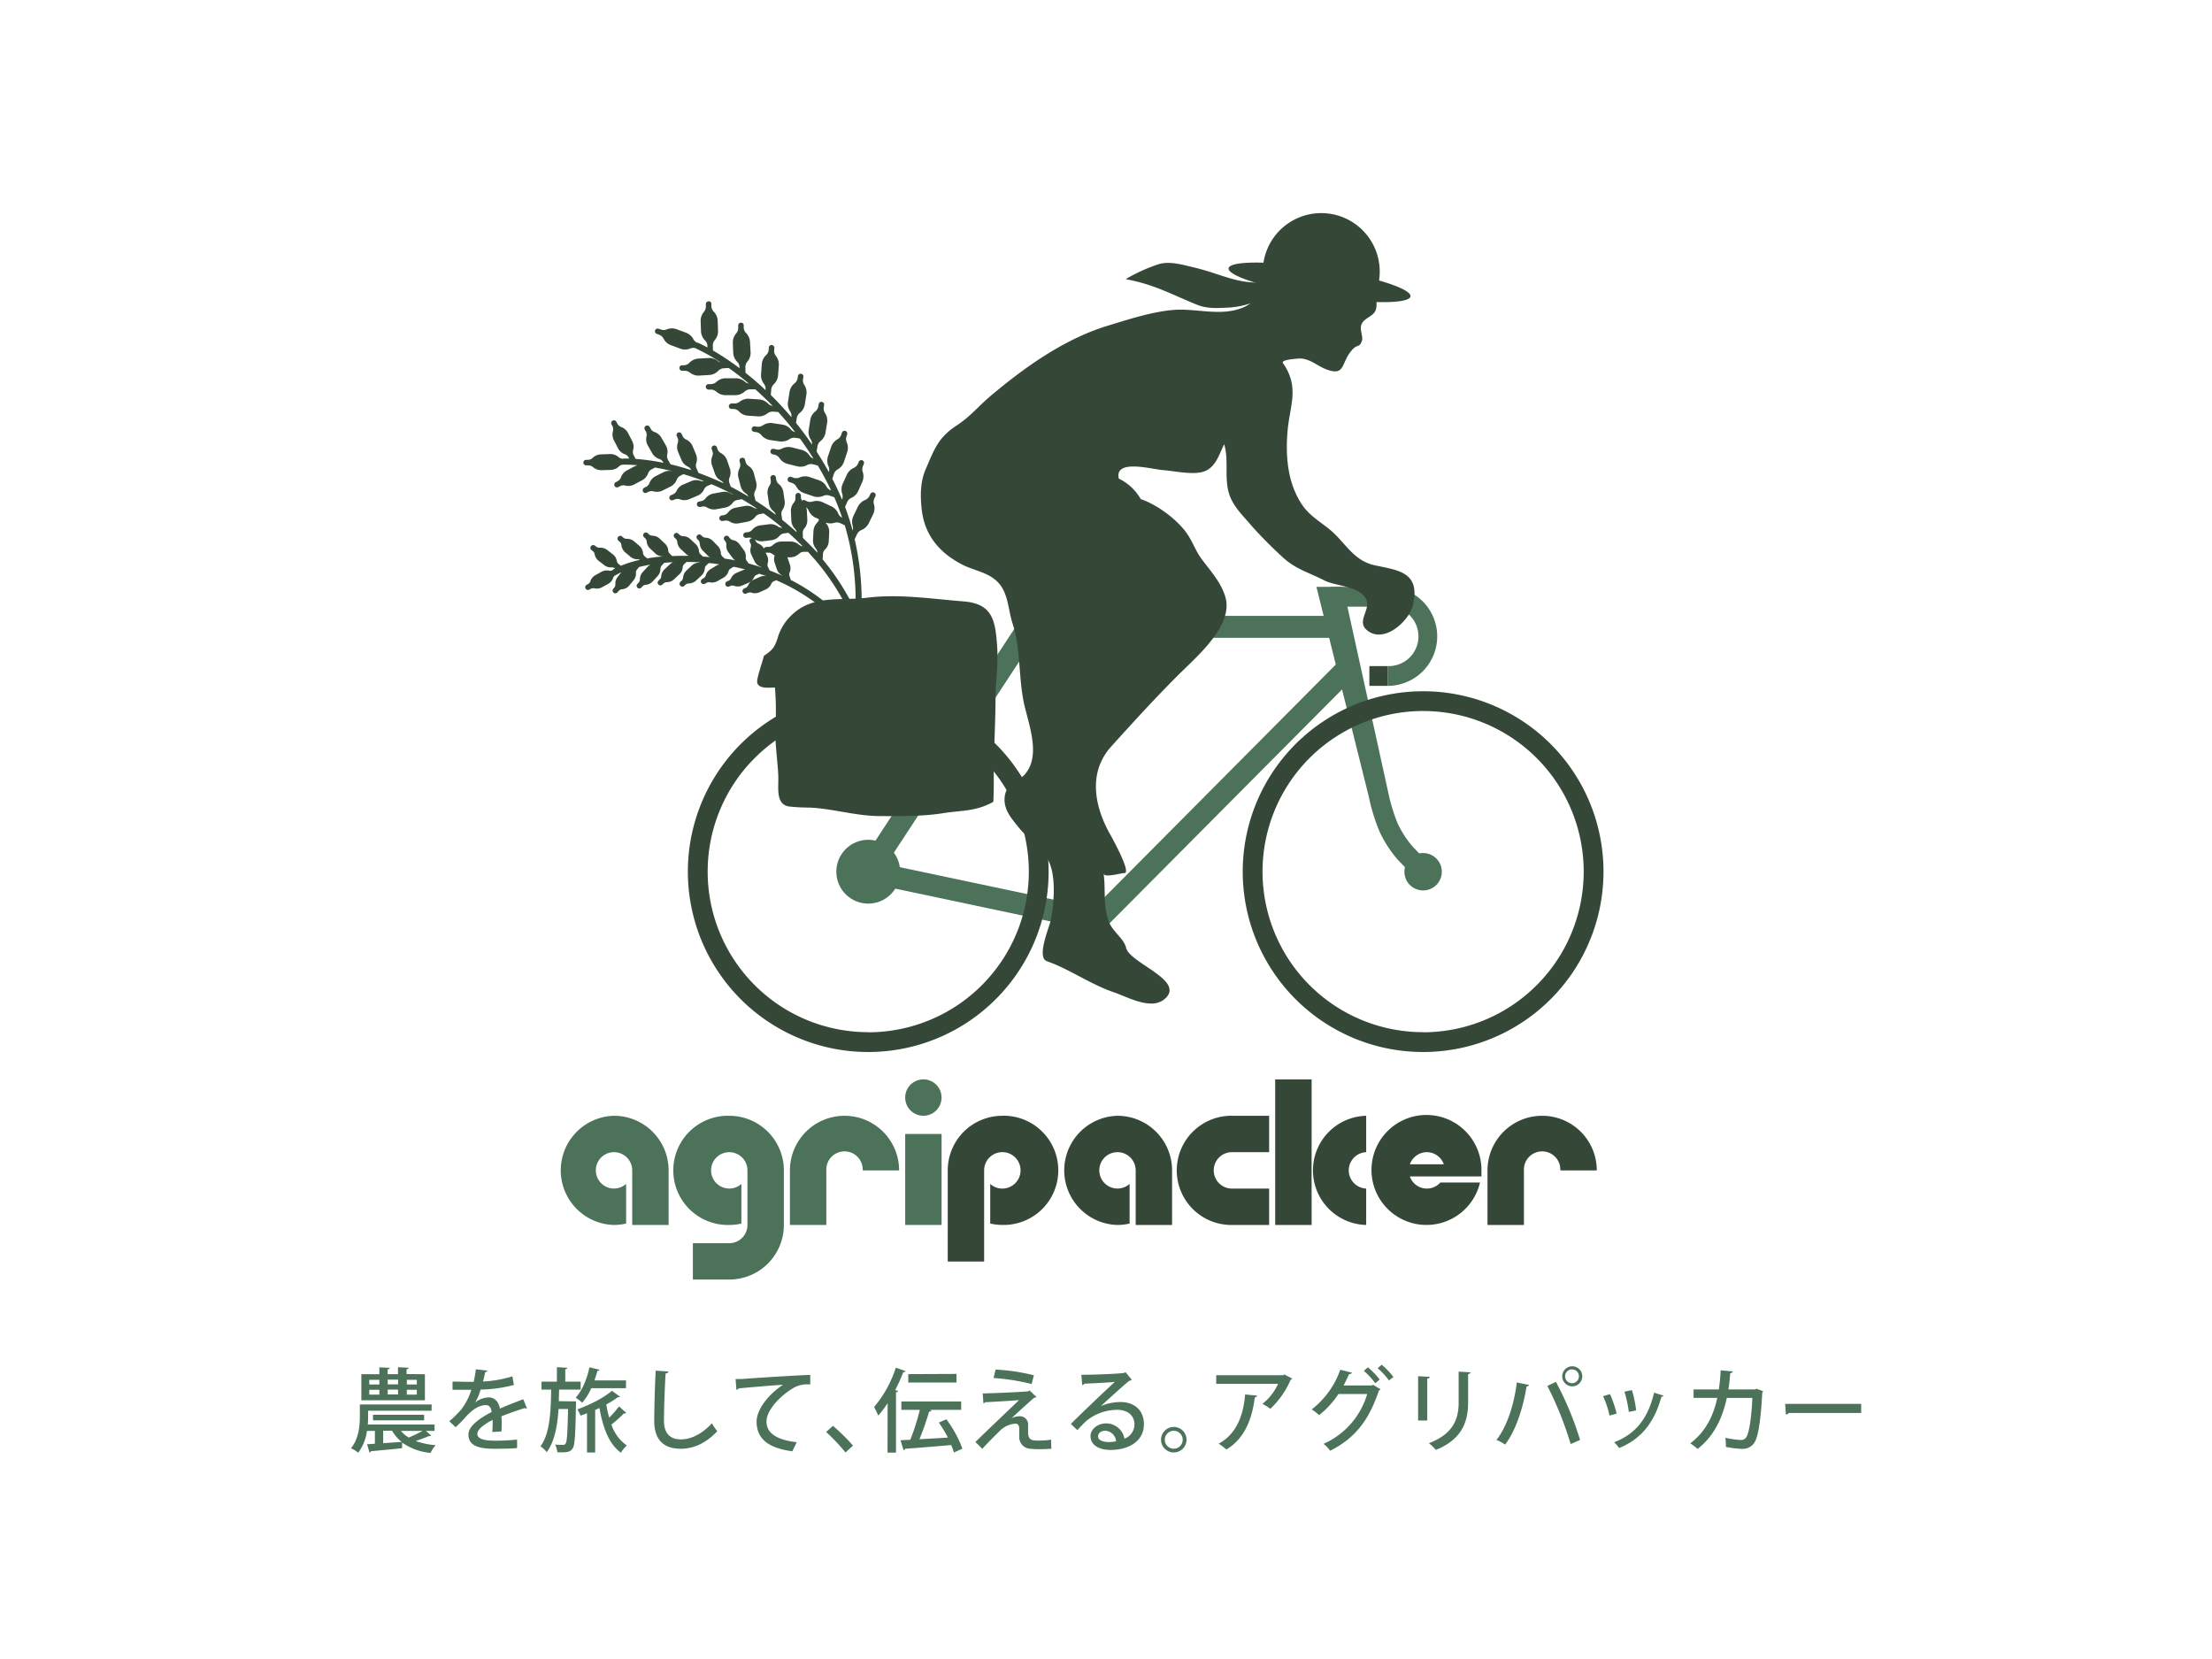 <svg xmlns="http://www.w3.org/2000/svg" viewBox="0 0 640 480"><defs><style>.cls-2{fill:#4c735a}.cls-3{fill:#354838}</style></defs><g id="レイヤー_2" data-name="レイヤー 2"><path fill="#fff" d="M0 0h640v480H0z" id="base"/><g id="draw"><path class="cls-2" d="M123.23 414l1.53 1.34a.52.52 0 01-.37.14.58.58 0 01-.23 0c-1 .42-2.53 1-3.9 1.45a22.44 22.44 0 005.79 1.21 8.07 8.07 0 00-1.47 2.23 16.73 16.73 0 01-8.24-3V419c-3.34.37-6.82.69-9 .87a.56.56 0 01-.43.4l-.7-2.42c.65 0 1.41-.08 2.26-.14V414h-2.29a13.74 13.74 0 01-2.53 6.32 9.11 9.11 0 00-2.1-1.29c2.29-2.79 2.57-6.63 2.57-9.34v-3.34h20.76v1.81H106.5v1.58c0 .74 0 1.55-.1 2.42h19.33V414zm-.29-16.39v7.53h-18.39v-7.53h5.21v-2l3 .15c0 .24-.19.37-.61.45v1.37h3v-2l3.08.15c0 .24-.18.37-.6.45v1.37zm-16.1 1.61v1.36h2.92v-1.36zm0 2.89v1.39h2.92v-1.39zm15.87 8.84h-14.79v-1.63h14.79zm-11.84 3v3.61l5.36-.37a11.12 11.12 0 01-2.79-3.24zm4.31-14.78h-3v1.36h3zm0 2.89h-3v1.39h3zM116 414a8.39 8.39 0 002.26 1.92 42.63 42.63 0 004-1.92zm4.6-13.42v-1.36h-2.89v1.36zm0 2.92v-1.39h-2.89v1.39zM152.48 407.52a.44.44 0 01-.16 0 .87.87 0 01-.45-.13c-2 .61-4.7 1.55-6.79 2.39a19.65 19.65 0 01.08 2c0 .71 0 1.5-.08 2.37l-2.65.18a28.46 28.46 0 00.1-3.5c-2.47 1.24-4.42 2.76-4.42 4.05s1.63 1.95 4.92 1.95a58.52 58.52 0 006.58-.32v2.45c-1.48.16-3.76.21-6.64.21-5.05 0-7.44-1.16-7.44-4.16 0-2.21 2.89-4.52 6.71-6.47-.13-1.18-.66-2-1.58-2-1.84 0-3.76 1-6 3.53-.68.76-1.68 1.79-2.84 2.87L130 411.2a30.62 30.62 0 003.48-3.42 18.14 18.14 0 002.89-5.68h-5.44v-2.37c1.55 0 3.41.08 4.52.08h1.61c.23-1.13.44-2.24.63-3.63l3.31.37c-.05.26-.29.42-.63.47-.18.95-.39 1.82-.63 2.69a33 33 0 008.5-1.5l.45 2.5a40.8 40.8 0 01-9.64 1.34 14.9 14.9 0 01-1.57 3.73 6.64 6.64 0 013.92-1.47c1.64 0 2.87 1.16 3.24 3.24 2.13-.95 4.74-1.93 6.76-2.71zM165.41 405.46h1.24a7.69 7.69 0 010 .79c-.18 8.92-.31 12-1 12.89s-1.13 1.13-4.41 1.05a5.67 5.67 0 00-.64-2.23c1 .08 1.92.08 2.37.08a.71.71 0 00.68-.37c.4-.55.56-3.05.71-10h-2.76c-.31 4.81-1.13 9.42-3.42 12.49a6.62 6.62 0 00-1.81-1.68c2.73-3.66 3-10 3.1-16.42h-2.79v-2.31h4.45v-4.19l3 .19c0 .23-.18.37-.58.42v3.58H168v2.31h-6.24l-.08 3.34zm15.71-3.81h-10.05a16.62 16.62 0 01-2.63 4.21 13 13 0 00-1.89-1.48c1.84-1.94 3.26-5.34 4-8.78l2.93.71a.63.63 0 01-.63.31c-.24.92-.53 1.84-.85 2.77h9.13zm-1.73 2.47a.83.83 0 01-.64.13 24.21 24.21 0 01-3.34 2.11c.24 1.31.5 2.6.84 3.81a27.63 27.63 0 002.85-3.26l2.1 1.87a.51.51 0 01-.42.16.77.77 0 01-.26 0 37.87 37.87 0 01-3.61 3.24 12 12 0 004.45 6.05 9.35 9.35 0 00-1.71 2.08c-3.45-2.5-5.21-7.18-6.21-12.95-.39.21-.81.4-1.24.58v12.31h-2.36v-11.36c-.64.26-1.27.49-1.9.7a7.42 7.42 0 00-.89-1.81c3.76-1.39 7.78-3.42 10-5.39zM193.4 396.81c-.06.31-.29.52-.82.58-.21 3.31-.47 9.84-.47 13.7 0 3.66 1.81 5.37 4.87 5.37 2.89 0 6-1.45 9-4.65a16.86 16.86 0 001.55 2.28c-3.18 3.4-6.76 5.08-10.55 5.08-5.34 0-7.69-3-7.69-8.08 0-3.42.22-11.31.43-14.52zM212.83 399c.79 0 1.92 0 2.66-.07 2.68-.22 15-1 18.94-1.13v2.78a8 8 0 00-5.58 1.45c-3.39 2.16-7.08 6.08-7.08 9.26s2.61 5.26 8.74 6l-1.27 2.61c-7.49-1-10.33-4-10.33-8.58 0-3.45 3.29-7.79 7.63-10.66-2.9.16-10 .76-12.84 1.05a1 1 0 01-.63.43zM241 412.54a56.06 56.06 0 015.79 5.71l-2.16 2a56.14 56.14 0 00-5.6-5.94zM256.82 406a34 34 0 01-2.71 3.57c-.24-.6-.87-1.86-1.21-2.47a33.59 33.59 0 006.29-11.39l2.84 1c-.11.21-.32.29-.68.29a48.36 48.36 0 01-2.35 5.2l.82.24c0 .21-.21.34-.58.39v17.45h-2.45zm17 4.65a33 33 0 014.63 8.5l-2.45 1.1a20.45 20.45 0 00-.79-2.16c-4.92.45-10 .85-13.34 1.08a.51.51 0 01-.45.4l-.87-2.87 2.82-.13a63.06 63.06 0 002.76-8.66h-5.34v-2.42h17.31v2.42H269l.52.16c-.07.21-.33.34-.7.34a82.52 82.52 0 01-2.79 8c2.55-.14 5.42-.29 8.23-.48a40 40 0 00-2.63-4.34zm2.92-13.13V400h-13.95v-2.42zM292.72 410.31a5.5 5.5 0 012.39-.56 2.39 2.39 0 012.35 2.61v2.08c0 2.36 1.31 2.36 3.13 2.36a22.63 22.63 0 003.55-.26 22.73 22.73 0 00.08 2.61c-1.06.1-2.32.15-3.48.15a23.44 23.44 0 01-2.63-.13 3.35 3.35 0 01-3.21-3.29v-2.47c0-1-.39-1.5-1.18-1.5a7.11 7.11 0 00-4.52 2.16c-1.42 1.39-4.21 4.18-5 5.15 0 0-.42-.52-2-2 2.58-2.53 10.23-9.82 12.65-12.13-1.81.18-7.05.47-9.89.63-.13.21-.21.32-.42.32l-.21-2.87c3.63-.08 10.39-.37 13.1-.61l.45-.26 2 1.89a1.13 1.13 0 01-.66.21c-1.66 1.43-4.47 4-6.53 5.9zm5.76-9.87a62.25 62.25 0 00-11-1.74l.58-2.44a57 57 0 0111.07 1.65zM318.42 406.86a14.94 14.94 0 015.76-1.21c4.08 0 6.79 2.42 6.79 6.42 0 4.76-4.16 7.44-9.66 7.44-3.42 0-5.79-1.47-5.79-4 0-2 2.06-3.68 4.51-3.68a5.38 5.38 0 015.31 4.42 4.38 4.38 0 002.89-4.16c0-2.55-2-4.18-4.94-4.18a14.16 14.16 0 00-9.16 3.36c-.68.66-1.73 1.74-2.42 2.5l-1.87-1.77c2.08-2.16 9.16-8.89 12.71-12.18-1.39.18-6.32.42-8.84.53a.82.82 0 01-.58.42l-.26-3c3.47 0 10.57-.26 12.39-.55l.39-.21 1.82 2.21a1.5 1.5 0 01-.74.29c-1.6 1.24-6.18 5.47-8.31 7.39zm2.5 10.37a11.31 11.31 0 002-.22 3.31 3.31 0 00-3.1-3.05c-1.11 0-2.11.61-2.11 1.58-.03 1.34 1.79 1.69 3.21 1.69zM343.3 416.54a3.69 3.69 0 11-3.69-3.68 3.69 3.69 0 013.69 3.68zm-1.11 0a2.59 2.59 0 10-2.58 2.61 2.58 2.58 0 002.58-2.61zM373.88 398.86a.84.84 0 01-.45.34 25 25 0 01-5.89 8.42 15.65 15.65 0 00-2.29-1.44 15.15 15.15 0 004.53-5.79h-17.89v-2.5h19.36l.34-.21zm-10.16 4.95c-.05.26-.28.44-.68.5-.71 6-2.87 11.92-8.21 15.07a19.09 19.09 0 00-2.23-1.68c5.15-2.79 7.15-8.16 7.65-14.24zM399.41 401.94c-.07.18-.31.31-.47.42-2.95 8.89-7.15 13.89-14.08 17.39a9.7 9.7 0 00-1.92-2 22.74 22.74 0 0012.63-14.42h-8.31a26.15 26.15 0 01-5.6 6.11 15.1 15.1 0 00-2.14-1.66 24.89 24.89 0 008.26-11.47l3.37.84a.79.79 0 01-.81.42c-.47 1.05-1.11 2.34-1.6 3.29h8.15l.4-.18zm-3.65-6.34a20.68 20.68 0 013.42 3.55l-1.27 1.08a18.9 18.9 0 00-3.31-3.58zm4-.74a20.2 20.2 0 013.4 3.55l-1.29 1a20.14 20.14 0 00-3.27-3.55zM410.3 411v-12.82l3.36.18c0 .24-.25.45-.71.5V411zm15.16-13.94c0 .26-.24.45-.69.5v8.29c0 5.55-1.87 10.68-9.34 13.65a15.1 15.1 0 00-2-1.94c7.1-2.69 8.6-7.11 8.6-11.71v-9zM442.39 400.7c-.06.24-.32.4-.71.45-1 6.26-3.16 12.86-6.21 16.81a13.07 13.07 0 00-2.51-1.34c2.93-3.66 5.11-10.05 5.9-16.63zm12.05 17.1a99.63 99.63 0 00-6.74-16.8l2.47-1.19a92.42 92.42 0 017 16.82zm.44-22.49a2.9 2.9 0 11-2.88 2.89 2.91 2.91 0 012.88-2.89zm1.95 2.89a2 2 0 10-1.95 2 2 2 0 001.95-2zM465.82 403.36a32.59 32.59 0 011.92 5.63l-2.05.58a27.17 27.17 0 00-1.87-5.61zm15.5.45a.64.64 0 01-.61.28c-2.1 7.72-6.07 12.37-12.26 14.87a11.41 11.41 0 00-1.42-1.68c5.92-2.27 9.71-6.53 11.55-14.34zm-9.16-1.61a32.66 32.66 0 011.23 5.87l-2.12.45a35.43 35.43 0 00-1.27-5.87zM510.14 402.52a.68.68 0 01-.26.36c-.4 7.82-1.16 12.58-2.16 14.32a4 4 0 01-3.65 2 27.56 27.56 0 01-4.72-.57 17.92 17.92 0 00-.15-2.63 28.12 28.12 0 004.37.63 1.81 1.81 0 001.87-1.16c.7-1.37 1.33-5.55 1.57-11h-7.39c-1.26 5.81-3.66 11-8.45 14.76a12.12 12.12 0 00-2.13-1.61c4.45-3.39 6.69-7.92 7.82-13.18H490V402h7.32a54.91 54.91 0 00.52-5.52l3.51.31c-.06.29-.29.45-.74.53-.16 1.79-.27 3.11-.53 4.68h7.63l.5-.18zM516.5 406.18h22v2.63h-20.95a1.11 1.11 0 01-.84.47zM177.65 322.83a15.8 15.8 0 000 31.59 15.61 15.61 0 003.51-.41v-11.47a5.26 5.26 0 11-3.51-9.18 5.27 5.27 0 015.27 5.27v15.79h10.53v-15.79a15.8 15.8 0 00-15.8-15.8zM244.35 322.83a15.8 15.8 0 00-15.8 15.8v15.79h10.53v-15.79a5.27 5.27 0 1110.53 0h10.53a15.79 15.79 0 00-15.79-15.8zM261.9 328.09h10.53v26.33H261.9zM272.42 317.56a5.26 5.26 0 11-5.26-5.26 5.26 5.26 0 015.26 5.26z"/><path class="cls-3" d="M290 322.83a15.79 15.79 0 00-15.79 15.8V365h10.53v-26.37a5.27 5.27 0 115.26 5.26 5.19 5.19 0 01-3.5-1.35V354a15.59 15.59 0 003.5.41 15.8 15.8 0 100-31.59zM323.32 322.83a15.8 15.8 0 000 31.59 15.61 15.61 0 003.51-.41v-11.47a5.26 5.26 0 11-3.51-9.18 5.27 5.27 0 015.27 5.27v15.79h10.53v-15.79a15.8 15.8 0 00-15.8-15.8zM356.67 343.89a5.27 5.27 0 110-10.53v-10.53a15.8 15.8 0 100 31.59zM356.67 343.89h10.53v10.53h-10.53zM356.67 322.83h10.53v10.53h-10.53zM368.95 312.3h10.54v42.12h-10.54z"/><path class="cls-3" d="M395.28 343.89a5.27 5.27 0 010-10.53v-10.53a15.8 15.8 0 000 31.59zM446.18 322.83a15.8 15.8 0 00-15.8 15.8v15.79h10.54v-15.79a5.27 5.27 0 1110.53 0H462a15.79 15.79 0 00-15.82-15.8z"/><path class="cls-2" d="M211 322.83a15.8 15.8 0 100 31.59 15.61 15.61 0 003.51-.41v-11.47a5.26 5.26 0 111.75-3.91v15.79a5.26 5.26 0 01-5.26 5.27h-10.53v10.52H211a15.8 15.8 0 0015.8-15.79v-15.79a15.8 15.8 0 00-15.8-15.8z"/><path class="cls-3" d="M428.63 338.63a15.91 15.91 0 10-.42 3.51h-11.48a5.2 5.2 0 01-8.81-1.76h20.71zm-15.8-5.27a5.23 5.23 0 014.91 3.51h-9.82a5.23 5.23 0 014.91-3.51zM253 144.18l.28-.58a.8.8 0 00-1.44-.7l-.27.58a2.45 2.45 0 01-1.26 1.18 4 4 0 00-2.12 2l-1.25 2.57a4 4 0 00-.24 2.88 2.28 2.28 0 010 1.39c-.61-2.24-1.33-4.53-2.2-6.83l.62-1.39a2.35 2.35 0 011.21-1.23 4 4 0 002-2l1.15-2.62a4 4 0 00.14-2.88 2.38 2.38 0 01.06-1.72l.25-.59a.79.79 0 00-1.45-.64l-.25.58a2.42 2.42 0 01-1.23 1.21 4 4 0 00-2 2l-1.19 2.61a4 4 0 00-.13 2.88 2.35 2.35 0 01-.06 1.67c-.77-1.87-1.64-3.76-2.62-5.65l-.19-.37.45-1.39a2.39 2.39 0 011.11-1.33 3.93 3.93 0 001.83-2.23l.9-2.71a4 4 0 00-.1-2.87 2.33 2.33 0 01-.09-1.72l.2-.61a.79.79 0 10-1.5-.5l-.21.6a2.31 2.31 0 01-1.1 1.33 4 4 0 00-1.83 2.23l-.91 2.71a4 4 0 00.15 2.88 2.38 2.38 0 01.1 1.66c-1.14-2.07-2.33-4.05-3.54-5.93l.25-1.53a2.39 2.39 0 01.87-1.49 3.9 3.9 0 001.46-2.49l.46-2.82a4 4 0 00-.61-2.82 2.45 2.45 0 01-.36-1.69l.11-.63a.8.8 0 00-.67-.91.78.78 0 00-.9.66l-.11.62a2.39 2.39 0 01-.87 1.49 3.91 3.91 0 00-1.46 2.49l-.45 2.82a3.85 3.85 0 00.6 2.82 2.31 2.31 0 01.35 1.45 95.301 95.301 0 00-4.63-6.27l.21-1.37a2.41 2.41 0 01.87-1.49 3.91 3.91 0 001.47-2.48l.45-2.83a3.86 3.86 0 00-.6-2.81 2.43 2.43 0 01-.37-1.7l.11-.63a.8.8 0 00-1.58-.25l-.1.63a2.34 2.34 0 01-.87 1.48 4 4 0 00-1.46 2.49l-.44 2.81a3.86 3.86 0 00.61 2.82 2.41 2.41 0 01.35 1.68c-2-2.36-4-4.5-5.94-6.42l.12-1.54a2.42 2.42 0 01.74-1.56 4 4 0 001.24-2.6l.22-2.86a4 4 0 00-.85-2.75 2.4 2.4 0 01-.51-1.66l.06-.63a.8.8 0 00-.73-.85.78.78 0 00-.86.73l-.05.63a2.37 2.37 0 01-.74 1.56 4 4 0 00-1.25 2.59l-.21 2.86a4 4 0 00.8 2.8 2.45 2.45 0 01.51 1.66v.22c-2-1.88-3.95-3.55-5.8-5l-.05-1.59a2.43 2.43 0 01.56-1.63 3.91 3.91 0 00.95-2.72L217 99a4 4 0 00-1.14-2.65 2.34 2.34 0 01-.68-1.59v-.64a.75.75 0 00-.82-.76.81.81 0 00-.77.83v.6a2.29 2.29 0 01-.56 1.63 4 4 0 00-1 2.72l.11 2.88a4 4 0 001.14 2.64 2.39 2.39 0 01.69 1.58v.29a78.8 78.8 0 00-7.68-5.13l-.05-1.38a2.33 2.33 0 01.57-1.62 4 4 0 00.94-2.73l-.1-2.87a4 4 0 00-1.15-2.64 2.35 2.35 0 01-.68-1.58v-.64a.72.72 0 00-.82-.76.79.79 0 00-.77.81v.61a2.39 2.39 0 01-.57 1.63 4 4 0 00-.94 2.72l.1 2.86A4 4 0 00204 98.5a2.38 2.38 0 01.68 1.59v.44c-1.65-.88-2.64-1.32-2.69-1.33a.64.64 0 00-.31-.06 2.33 2.33 0 01-1.06-1 4 4 0 00-2.17-1.89l-2.7-1a3.92 3.92 0 00-2.88.07 2.38 2.38 0 01-1.72 0l-.61-.22a.8.8 0 00-1 .49.77.77 0 00.48 1l.59.21A2.49 2.49 0 01192 98a3.85 3.85 0 002.17 1.89l2.69 1a3.84 3.84 0 001.35.24 4 4 0 001.53-.31 2.3 2.3 0 011.49-.08.91.91 0 00.16.11 52 52 0 017.09 4 2.56 2.56 0 01-.79-.4 4 4 0 00-2.49-.88l-3.1.18a4 4 0 00-2.63 1.2 2.25 2.25 0 01-1.56.73h-.63a.8.8 0 000 1.59h.77a2.74 2.74 0 011.57.53 3.93 3.93 0 002.48.88l3.11-.19a3.88 3.88 0 002.61-1.21 2.53 2.53 0 011.59-.73l1.42-.08c1.79 1.26 3.75 2.75 5.83 4.51a2.36 2.36 0 01-1.15-.54 4 4 0 00-2.69-1h-2.87a3.94 3.94 0 00-2.67 1.06 2.41 2.41 0 01-1.62.64H205a.78.78 0 00-.79.79.81.81 0 00.8.79h.65a2.4 2.4 0 011.6.61 4 4 0 002.67 1h2.86a4 4 0 002.68-1.06 2.36 2.36 0 011.61-.63h1.45c1.61 1.45 3.28 3 5 4.8a2.29 2.29 0 01-1.3-.66 4 4 0 00-2.6-1.22l-3.14-.2a4 4 0 00-2.47.87 2.51 2.51 0 01-1.64.51h-.64a.83.83 0 00-.86.74.79.79 0 00.75.84h.63a2.43 2.43 0 011.57.73 3.87 3.87 0 002.61 1.22l3.13.21a4 4 0 002.47-.87 2.43 2.43 0 011.65-.51l1.46.1c1.64 1.79 3.28 3.72 4.9 5.83a2.37 2.37 0 01-1.2-.75 3.88 3.88 0 00-2.5-1.43l-2.84-.42a3.86 3.86 0 00-2.81.65 2.41 2.41 0 01-1.68.37l-.63-.09a.79.79 0 00-.9.67.8.8 0 00.66.91l.63.09a2.29 2.29 0 011.5.86 4.07 4.07 0 002.51 1.42l2.84.42a5.54 5.54 0 00.59 0 4 4 0 002.22-.68 2.33 2.33 0 011.68-.37l1.31.19q2 2.73 3.92 5.81a2.28 2.28 0 01-1.13-.88 3.9 3.9 0 00-2.36-1.66l-2.77-.7a4.11 4.11 0 00-2.86.36 2.34 2.34 0 01-1.72.22l-.61-.16a.8.8 0 00-.39 1.56l.62.14a2.41 2.41 0 011.41 1 4 4 0 002.35 1.66l2.78.7a3.92 3.92 0 002.86-.37 2.36 2.36 0 011.71-.21l1.37.35c.95 1.59 1.87 3.24 2.77 5 .37.73.73 1.47 1.07 2.2a2.35 2.35 0 01-1.32-1.1 3.89 3.89 0 00-2.21-1.85l-2.72-.92a4 4 0 00-2.87.13 2.45 2.45 0 01-1.73.08l-.6-.23a.8.8 0 10-.51 1.51l.6.2a2.39 2.39 0 011.33 1.11 3.92 3.92 0 002.21 1.85l2.71.92a4 4 0 001.28.21 4.12 4.12 0 001.61-.34 2.37 2.37 0 011.72-.08l1.43.48c.87 2 1.63 4 2.28 5.92a2.32 2.32 0 01-1.13-1.2 3.89 3.89 0 00-2-2.08l-2.53-1.2a4 4 0 00-2.88-.19 2.38 2.38 0 01-1.72-.11l-.57-.28a.8.8 0 00-.8.14 2.13 2.13 0 01-.3-.92v-.57a.83.83 0 00-.83-.76.8.8 0 00-.75.83v.58a2.14 2.14 0 01-.47 1.42 3.63 3.63 0 00-.85 2.51l.12 2.57A3.68 3.68 0 00230 153a2 2 0 01.5 1 85.169 85.169 0 00-4.19-3.6l-.21-1.46a2 2 0 01.33-1.45 3.71 3.71 0 00.59-2.59l-.38-2.55a3.62 3.62 0 00-1.32-2.3 2.15 2.15 0 01-.74-1.3l-.08-.56a.8.8 0 10-1.58.23l.09.56a2.09 2.09 0 01-.33 1.46 3.6 3.6 0 00-.59 2.59l.38 2.55a3.62 3.62 0 001.31 2.3 2.06 2.06 0 01.67 1.06c-.36-.26-.71-.54-1.08-.81a82.435 82.435 0 00-4.76-3.26l-.33-1.28a2 2 0 01.18-1.48 3.69 3.69 0 00.31-2.65l-.64-2.48a3.55 3.55 0 00-1.54-2.16 2.08 2.08 0 01-.87-1.22l-.15-.55a.78.78 0 00-1-.58.8.8 0 00-.58 1l.14.55a2.12 2.12 0 01-.17 1.5 3.66 3.66 0 00-.32 2.62l.64 2.5a3.61 3.61 0 001.55 2.15 2.09 2.09 0 01.71.87c-1.72-1-3.44-2-5.11-2.83l-.41-1.15a2.15 2.15 0 01.05-1.5 3.57 3.57 0 00.1-2.65l-.84-2.43a3.7 3.7 0 00-1.73-2 2.08 2.08 0 01-1-1.14l-.18-.54a.79.79 0 00-1.5.52l.18.54a2 2 0 010 1.49 3.7 3.7 0 00-.09 2.66l.85 2.43a3.6 3.6 0 001.72 2 2 2 0 01.76.77 91.66 91.66 0 00-7.23-3l-.59-1.31a2.1 2.1 0 01-.07-1.5 3.62 3.62 0 00-.11-2.65l-1-2.37a3.67 3.67 0 00-1.88-1.86 2 2 0 01-1-1.06l-.24-.52a.78.78 0 00-1-.41.79.79 0 00-.42 1l.24.53a2 2 0 01.06 1.49 3.65 3.65 0 00.12 2.66l1 2.35A3.71 3.71 0 00199 135a2.07 2.07 0 011 1l-1.66-.49a.92.92 0 00-.32-.1c-1.39-.4-2.72-.76-4-1.06l-.76-1.32a2.15 2.15 0 01-.22-1.49 3.57 3.57 0 00-.37-2.62l-1.28-2.24a3.71 3.71 0 00-2-1.68 2 2 0 01-1.16-1l-.28-.49a.81.81 0 00-1.09-.3.79.79 0 00-.29 1.09l.27.49a2.08 2.08 0 01.22 1.48 3.6 3.6 0 00.38 2.63l1.27 2.24a3.69 3.69 0 002.07 1.67 2.06 2.06 0 011.14 1l.07.1a65.2 65.2 0 00-8.1-1.14l-.55-1.06a2 2 0 01-.15-1.49 3.67 3.67 0 00-.29-2.64l-1.18-2.28a3.7 3.7 0 00-2-1.76 2 2 0 01-1.12-1l-.26-.5a.8.8 0 00-1.08-.34.79.79 0 00-.34 1.07l.27.5a2.08 2.08 0 01.15 1.49 3.72 3.72 0 00.28 2.64l1.19 2.29a3.62 3.62 0 002 1.75 2.07 2.07 0 011.13 1l.11.23h-1.64a2.61 2.61 0 00-.27.06 2 2 0 01-1.13-.45 3.7 3.7 0 00-2.49-.91l-2.57.09a3.64 3.64 0 00-2.45 1 2.09 2.09 0 01-1.38.59h-.56a.79.79 0 00-.78.81.8.8 0 00.79.78H170.19a2.24 2.24 0 011.37.5 3.67 3.67 0 002.39.9h.11l2.58-.08a3.58 3.58 0 002.44-1 2 2 0 011.12-.52.84.84 0 00.27 0 39.63 39.63 0 014.07.18 3 3 0 00-.89.28l-2.28 1.21a3.67 3.67 0 00-1.72 2 2 2 0 01-1 1.14l-.51.28a.79.79 0 00-.33 1.07.82.82 0 00.71.42.81.81 0 00.37-.09l.51-.27a2 2 0 011.48-.18 3.59 3.59 0 002.63-.32l2.29-1.21a3.64 3.64 0 001.72-2 2 2 0 011-1.14l1-.54c1.58.27 3.33.64 5.22 1.1h-.13a3.66 3.66 0 00-2.64.25l-2.3 1.16a3.75 3.75 0 00-1.78 2 2 2 0 01-1 1.1l-.51.26a.8.8 0 00-.34 1.07.79.79 0 00.7.44.8.8 0 00.36-.09l.5-.25a2.12 2.12 0 011.5-.14 3.67 3.67 0 002.64-.26l2.3-1.15a3.75 3.75 0 001.78-2 2 2 0 011-1.11l.9-.46c1.89.56 3.87 1.21 5.94 2a1.9 1.9 0 01-1-.07 3.6 3.6 0 00-2.64.08l-2.38 1a3.65 3.65 0 00-1.91 1.86 2.07 2.07 0 01-1.07 1l-.53.22a.81.81 0 00-.43 1 .82.82 0 00.74.49.73.73 0 00.31-.07l.52-.21a2 2 0 011.5 0 3.49 3.49 0 001.24.22 3.81 3.81 0 001.41-.28l2.38-1a3.61 3.61 0 001.9-1.83 2.11 2.11 0 011.07-1.05l1.09-.45c2.06.86 4.19 1.88 6.36 3a2 2 0 01-.69-.27 3.68 3.68 0 00-2.62-.49l-2.53.47a3.73 3.73 0 00-2.25 1.39 2.06 2.06 0 01-1.28.8l-.56.11a.79.79 0 00.14 1.57h.16l.56-.11a2.07 2.07 0 011.48.28 3.6 3.6 0 001.92.55 3 3 0 00.67-.06l2.54-.46a3.68 3.68 0 002.25-1.41 2 2 0 011.27-.79l1.36-.25c1.44.83 2.91 1.76 4.38 2.74a2.36 2.36 0 01-1-.28 3.51 3.51 0 00-2.59-.49l-2.53.48a3.56 3.56 0 00-2.25 1.39 2.14 2.14 0 01-1.28.78l-.57.1a.8.8 0 00.15 1.59h.14l.57-.1a2.14 2.14 0 011.47.27 3.59 3.59 0 001.93.57 4 4 0 00.68-.07l2.53-.47a3.64 3.64 0 002.25-1.4 2.09 2.09 0 011.27-.79l1.14-.21c.44.31.87.59 1.31.91a86.52 86.52 0 014.08 3.22 2 2 0 01-1.25-.35 3.62 3.62 0 00-2.57-.64l-2.5.32a3.68 3.68 0 00-2.34 1.26 2 2 0 01-1.3.71l-.57.07a.79.79 0 00.1 1.58h.11l.56-.07a2 2 0 011.13.21.78.78 0 00-.37 0 .79.79 0 00-.37 1.06l.2.42a1.52 1.52 0 01.07 1.07 3.15 3.15 0 00.19 2.24l.9 1.85a3 3 0 001.64 1.52 2 2 0 01.39.25c-1.2-.41-2.43-.79-3.72-1.13l-.56-.77a1.45 1.45 0 01-.29-1 3 3 0 00-.59-2.16l-1.23-1.65a3.11 3.11 0 00-1.89-1.2 1.55 1.55 0 01-.92-.57l-.27-.38a.81.81 0 00-1.12-.15.8.8 0 00-.15 1.12l.27.35a1.57 1.57 0 01.28 1 3.06 3.06 0 00.6 2.16l1.22 1.65a3.35 3.35 0 00.73.68c-1-.21-2-.35-3-.49l-.7-.63a1.53 1.53 0 01-.44-1 3.07 3.07 0 00-.9-2.06l-1.44-1.47a3.09 3.09 0 00-2.06-.9 1.47 1.47 0 01-1-.43l-.32-.32a.8.8 0 00-1.14 1.11l.33.33a1.51 1.51 0 01.43 1 3.2 3.2 0 00.89 2.06l1.46 1.46a2.92 2.92 0 00.59.4l-2-.15-.71-.65a1.52 1.52 0 01-.47-1 3.09 3.09 0 00-1-2l-1.51-1.42a3.12 3.12 0 00-2.08-.83 1.5 1.5 0 01-1-.39l-.34-.32a.8.8 0 00-1.13 0 .82.82 0 000 1.13l.34.3a1.55 1.55 0 01.46 1 3.15 3.15 0 001 2l1.5 1.41a3 3 0 00.86.55c-1.73 0-3.31 0-4.82.08l-.68-.65a1.53 1.53 0 01-.48-1 3 3 0 00-1-2l-1.5-1.42a3.05 3.05 0 00-2.07-.82 1.64 1.64 0 01-1-.4l-.33-.31a.79.79 0 00-1.12 0 .77.77 0 000 1.12l.32.31a1.39 1.39 0 01.47 1 3.08 3.08 0 001 2l1.5 1.41a3.14 3.14 0 002.08.84 1.41 1.41 0 01.27 0q-2.61.22-4.71.6l-.7-.59a1.47 1.47 0 01-.51-1 3.1 3.1 0 00-1-2l-1.57-1.35a3.22 3.22 0 00-2.15-.74 1.45 1.45 0 01-1-.37l-.34-.29a.79.79 0 00-1.12.08.8.8 0 00.07 1.12l.35.3a1.49 1.49 0 01.52 1 3.13 3.13 0 001 2l1.57 1.33a3.14 3.14 0 002.15.75 1.42 1.42 0 01.64.17 32.27 32.27 0 00-5.52 1.72l-.62-.48a1.59 1.59 0 01-.56-.93 3 3 0 00-1.15-1.91l-1.64-1.26a3 3 0 00-1.88-.65h-.39a1.44 1.44 0 01-.91-.32l-.36-.27a.79.79 0 00-1 1.26l.36.28a1.46 1.46 0 01.56.93 3.08 3.08 0 001.16 1.92l1.63 1.25a3.06 3.06 0 001.88.65h.39a1.4 1.4 0 01.88.3 7.16 7.16 0 00-.78.46.68.68 0 00-.12.12 1.49 1.49 0 01-.83.07 3.12 3.12 0 00-2.22.31l-1.8 1a3.06 3.06 0 00-1.42 1.72 1.48 1.48 0 01-.69.84l-.4.22a.8.8 0 00-.31 1.09.82.82 0 00.7.4.78.78 0 00.39-.1l.4-.23a1.47 1.47 0 011.07-.15 3.08 3.08 0 002.21-.31l1.81-1a3 3 0 001.41-1.73 1.46 1.46 0 01.48-.65.87.87 0 00.33-.14 11.47 11.47 0 011.52-.8l-1 1.31a3 3 0 00-.69 2.12 1.42 1.42 0 01-.33 1l-.29.36a.79.79 0 00.11 1.11.76.76 0 00.51.18.78.78 0 00.61-.29l.29-.35a1.51 1.51 0 011-.54 3 3 0 002.05-.99l1.3-1.6a3 3 0 00.69-2.12 1.46 1.46 0 01.32-1l.6-.73c1-.25 2.09-.47 3.3-.68a3.22 3.22 0 00-.83.62l-1.41 1.52a3 3 0 00-.82 2.08 1.42 1.42 0 01-.4 1l-.31.33a.79.79 0 000 1.13.77.77 0 00.54.2.75.75 0 00.58-.25l.31-.34a1.5 1.5 0 011-.46 3.13 3.13 0 002-1l1.4-1.52a3.07 3.07 0 00.81-2.08 1.52 1.52 0 01.4-1l.7-.76c.83-.07 1.68-.13 2.58-.17a3 3 0 00-.94.6l-1.5 1.42a3 3 0 00-1 2 1.41 1.41 0 01-.46 1l-.34.32a.79.79 0 00.55 1.36.75.75 0 00.55-.22l.33-.3a1.43 1.43 0 011-.41 3.09 3.09 0 002.08-.84l1.49-1.4a3 3 0 001-2 1.39 1.39 0 01.47-1l.63-.6c1.25 0 2.55 0 3.93.13a1.94 1.94 0 01-.33.07 3 3 0 00-2.07.83l-1.5 1.41a3.08 3.08 0 00-1 2 1.58 1.58 0 01-.46 1l-.34.31a.81.81 0 000 1.13.89.89 0 00.58.25.83.83 0 00.55-.22l.34-.31a1.45 1.45 0 011-.39 3.14 3.14 0 002.08-.84l1.51-1.41a3.11 3.11 0 001-2 1.47 1.47 0 01.47-1l.67-.63c.42 0 .81.05 1.23.1.66.06 1.27.19 1.91.27a3.14 3.14 0 00-.84.31l-1.76 1.06a3 3 0 00-1.37 1.78 1.48 1.48 0 01-.67.85l-.38.24a.77.77 0 00-.28 1.08.79.79 0 001.08.28l.4-.23a1.46 1.46 0 011.06-.18 3.09 3.09 0 002.2-.39l1.77-1a3.14 3.14 0 001.37-1.77 1.48 1.48 0 01.67-.86l.81-.49c1.18.23 2.33.51 3.45.8a2.58 2.58 0 00-.67.14l-1.9.81a3.1 3.1 0 00-1.61 1.56 1.48 1.48 0 01-.77.75l-.41.17a.81.81 0 00.3 1.55.78.78 0 00.3-.07l.43-.18a1.47 1.47 0 011.07 0 2.85 2.85 0 001 .18 3.08 3.08 0 001.19-.24l1.91-.81a3.1 3.1 0 001.6-1.55 1.47 1.47 0 01.77-.76l.75-.33c.72.24 1.43.47 2.12.72a3.08 3.08 0 00-1.85.17l-1.89.84a3.1 3.1 0 00-1.56 1.59 1.48 1.48 0 01-.77.77l-.42.19a.79.79 0 00-.39 1.05.78.78 0 00.72.47.68.68 0 00.32-.07l.42-.19a1.55 1.55 0 011.08-.06 2.81 2.81 0 001 .16 3 3 0 001.25-.26l1.88-.84a3.07 3.07 0 001.57-1.6 1.48 1.48 0 01.77-.77l.67-.29A56.31 56.31 0 01246.77 185a62.79 62.79 0 01-2.61 11.56.9.9 0 00.52 1.15 1.28 1.28 0 00.32.06.9.9 0 00.84-.58 61.16 61.16 0 002.42-10.1c.45.7.7 1.13.71 1.16a.91.91 0 00.8.47h.09a38.29 38.29 0 011.17 7 .89.89 0 00.9.86.89.89 0 00.87-.92 51.31 51.31 0 00-3.77-15.19 79.76 79.76 0 00-1.75-24.47l.71-1.48a2.38 2.38 0 011.27-1.17 4.06 4.06 0 002.12-2l1.24-2.57a4 4 0 00.24-2.88 2.33 2.33 0 01.14-1.72zm-43-30.63zm-36 21.69zm51.19 30.81h-.07c-.8-.35-1.6-.69-2.44-1l-.48-1a1.49 1.49 0 01-.08-1.08 3.08 3.08 0 00-.19-2.23l-.43-.9c.06 0 .09.06.15.06h.61a2.08 2.08 0 011.38.51 3.86 3.86 0 00.51.31 3 3 0 00-.05 2l.67 2a3 3 0 001.44 1.71c.09.05.15.13.24.19-.45-.23-.89-.38-1.3-.57zm-5-9.44a2.38 2.38 0 00.46 0l2.57-.31a3.6 3.6 0 002.32-1.27 2.05 2.05 0 011.33-.7l1.25-.17q2.19 1.94 4.11 3.89a2 2 0 01-1.08-.46 3.73 3.73 0 00-2.48-.91h-2.56a3.64 3.64 0 00-2.46 1 2.17 2.17 0 01-1.39.57h-.56a.77.77 0 00-.67.49 3.06 3.06 0 00-1.57-1.44 1.52 1.52 0 01-.8-.74l-.2-.41c0-.07-.1-.09-.15-.14a3.67 3.67 0 001.8.6zm12.13-1l-.06-1.32a2 2 0 01.48-1.43 3.63 3.63 0 00.84-2.5l-.13-2.58a3.2 3.2 0 00-.23-1 2.25 2.25 0 01.75.92 3.94 3.94 0 002 2.08l1 .45a2.07 2.07 0 01-.53 1 3.66 3.66 0 00-1.08 2.43l-.13 2.57a3.59 3.59 0 00.84 2.51 2.15 2.15 0 01.44 1.16q-2.04-2.14-4.27-4.33zm-3.51 12.19l-.36-1.07a1.49 1.49 0 010-1.08 3 3 0 00.1-2.24l-.67-2c0-.06-.07-.11-.09-.17h.91a3.65 3.65 0 002.46-1 2.1 2.1 0 011.38-.58h1.21a69.1 69.1 0 0113.54 21.07c-.05.62-.11 1.21-.17 1.79a58.28 58.28 0 00-18.39-14.76zm19.93 16.8v-.05s-.08-.02-.08.01zm-1.17-7.75a70.44 70.44 0 00-9.55-15l.08-1.49a1.94 1.94 0 01.61-1.37 3.63 3.63 0 001.08-2.42l.13-2.58a3.67 3.67 0 00-.85-2.5 1.59 1.59 0 01-.15-.29 3.86 3.86 0 002.49.06 2.46 2.46 0 011.73.12l1.28.6a76.25 76.25 0 013.07 24.83z"/><path class="cls-2" d="M417.16 252.21a5.41 5.41 0 11-5.41-5.4 5.41 5.41 0 015.41 5.4zM260.44 252.21a9.23 9.23 0 11-9.23-9.23 9.23 9.23 0 019.23 9.23zM401.51 198.44v-5.72a8.6 8.6 0 100-17.19v-5.73a14.32 14.32 0 010 28.64zM384.96 169.8h16.55v5.73h-16.55z"/><path class="cls-3" d="M396.2 192.72h5.31v5.72h-5.31z"/><path class="cls-2" d="M408.66 244.87a29.61 29.61 0 01-4.28-6.64 50.42 50.42 0 01-2.73-9l-13.06-59.43h-7.71L396 230.34a55.73 55.73 0 003.1 10.16 34.47 34.47 0 005.28 8.2l5.27 5.5 4.13-4z"/><path class="cls-2" d="M318.5 269.68l-67.95-14.36 1.31-6.21 64.57 13.64 71.11-71.54 4.51 4.49-73.55 73.98z"/><path class="cls-2" d="M253.87 253.95l-5.32-3.48 47.39-72.28h90.89v6.35h-87.44l-45.52 69.41z"/><path class="cls-3" d="M411.75 200a52.19 52.19 0 1052.19 52.18A52.17 52.17 0 00411.75 200zm0 98.64a46.46 46.46 0 1146.46-46.46 46.47 46.47 0 01-46.46 46.49zM251.21 200a52.19 52.19 0 1052.19 52.18A52.19 52.19 0 00251.21 200zm0 98.64a46.46 46.46 0 1146.46-46.46 46.46 46.46 0 01-46.46 46.49zM345.73 77.45c-3.51-.84-7.32-2-10.52-1a47.11 47.11 0 00-9.52 4.32c8.42 1.54 13.29 4.44 20.69 7.42 3 1.2 6.07.94 8.92.81 4.71-.22 12.85-2.28 12-7.55-8.37 1.3-13.52-2.08-21.57-4z"/><path class="cls-3" d="M287.53 224.85c0 2.39 0 4.76-.13 7.16-5.31 2.86-8.86 2.37-14.59 3.28s-12.18.86-18.13.83c-7 0-13.43-2.12-20.37-2.46a56.82 56.82 0 01-6.05-.32c-4-.66-2.92-5.72-3.08-9-.23-4.68-1-9.2-.82-13.87a87 87 0 00-.14-11.54c-1.79 0-4.57.43-5.11-1.33-.36-1.13 1.63-6.33 1.89-7.81 2.59-1.81 3.14-2.48 4.08-5.47a14.57 14.57 0 013.72-6.11c6.2-6.27 14.35-4.31 22.16-5.28 9.15-1.15 18.64.35 27.87 1.08 8.36.66 9.11 5.57 9.65 12.52.42 5.24-.45 10.9-.45 16.19-.03 7.43-.54 14.71-.5 22.13z"/><path class="cls-3" d="M338.38 89.78l.63-.06c6.86-.71 13.95 2 20.61-.73 8.1-3.29 4.18-13.88 9.73-19.72 4-4.22 13.07-4.58 18.18-2.54 8.51 3.4 9.23 8 10.05 16.27.19 1.87 1.18 5 .42 6.81s-3.26 2.16-4.07 4c-.65 1.55.53 3.57.13 4.76-.72 2.07-1.25 1-2.64 2.44-3.67 3.84-1.87 8.11-7.89 5.78-2.46-1-4.39-2.89-7.24-3.07-.27 0-5.84.26-5.09 1.33 4.86 7 2 12.18 1.34 19.56s0 15.29 4.26 21.52c2.16 3.17 5.47 5 8.32 7.4 4.32 3.76 6.57 8.67 12.53 10 6.81 1.49 13.43 1.88 11.15 11.58-1.13 4.75-8.68 11.45-13.46 7.07-2.89-2.65 1.54-6-.17-9-2.09-3.7-8.7-3.54-12.08-5.28-4.8-2.47-8.38-3.18-12.5-7.17A122.42 122.42 0 01362 152c-2.42-2.86-5.3-5.56-6.41-9.21-1.42-4.6 0-9.66-1.4-14.26-1.49 3-2.33 6.33-5.41 7.72s-9 0-12.43-.25c-2.86-.17-14-3.37-12.64 2.48a14.62 14.62 0 016.36 5.94c4.71 1.55 10.82 6.09 13.54 10.22 1.66 2.52 2.34 4.82 4.18 7.27 2.56 3.42 5.42 6.5 6.71 10.69 2.53 8.26-8 17.14-13.52 22.63-6.8 6.78-13.13 13.74-19.48 20.77-6.93 7.69-4.7 17.74-.15 25.68.46.82 6.19 11.15 3.91 10.94-.73-.07-5.78 1.46-5.95.14.65 4.81-.22 8.38 1.37 13.49 1 3.24 4.47 5.13 5.14 8 1.05 4.47 17.68 9.55 11 14.91-3.89 3.14-10.6-.72-14.54-2.06-6.9-2.35-12.61-6.6-19.39-9-3.07-1.11.7-9.83 1.1-11.76 1-5 1.76-13.7-1.1-18.14-2.08-3.22-5.72-5.8-8-8.61-2.08-2.62-4.67-5.31-4.19-9.15s3.87-4.05 6-6.6c4.68-5.75.55-15-.64-21.38-1.35-7.34-.82-15-3.12-22.16-1.15-3.55-1.2-8-3.57-11.09-2.87-3.69-7.41-3.94-11.25-6-6.56-3.48-10.69-8.61-11.46-16-.41-3.9-.39-7.91 1.2-11.53 2.53-5.8 3.56-9.07 9-12.62 3.84-2.5 6.44-5.75 9.94-8.67 10-8.37 21.33-16.44 34-20.24 5.72-1.75 11.62-3.66 17.58-4.37z"/><path class="cls-3" d="M399 81.15A16.91 16.91 0 00365.56 76c-6-.17-9.9.37-10.09 1.62-.34 2.21 11.16 5.84 25.69 8.09s26.58 2.28 26.93.06c.19-1.28-3.38-2.98-9.09-4.62z"/></g></g></svg>